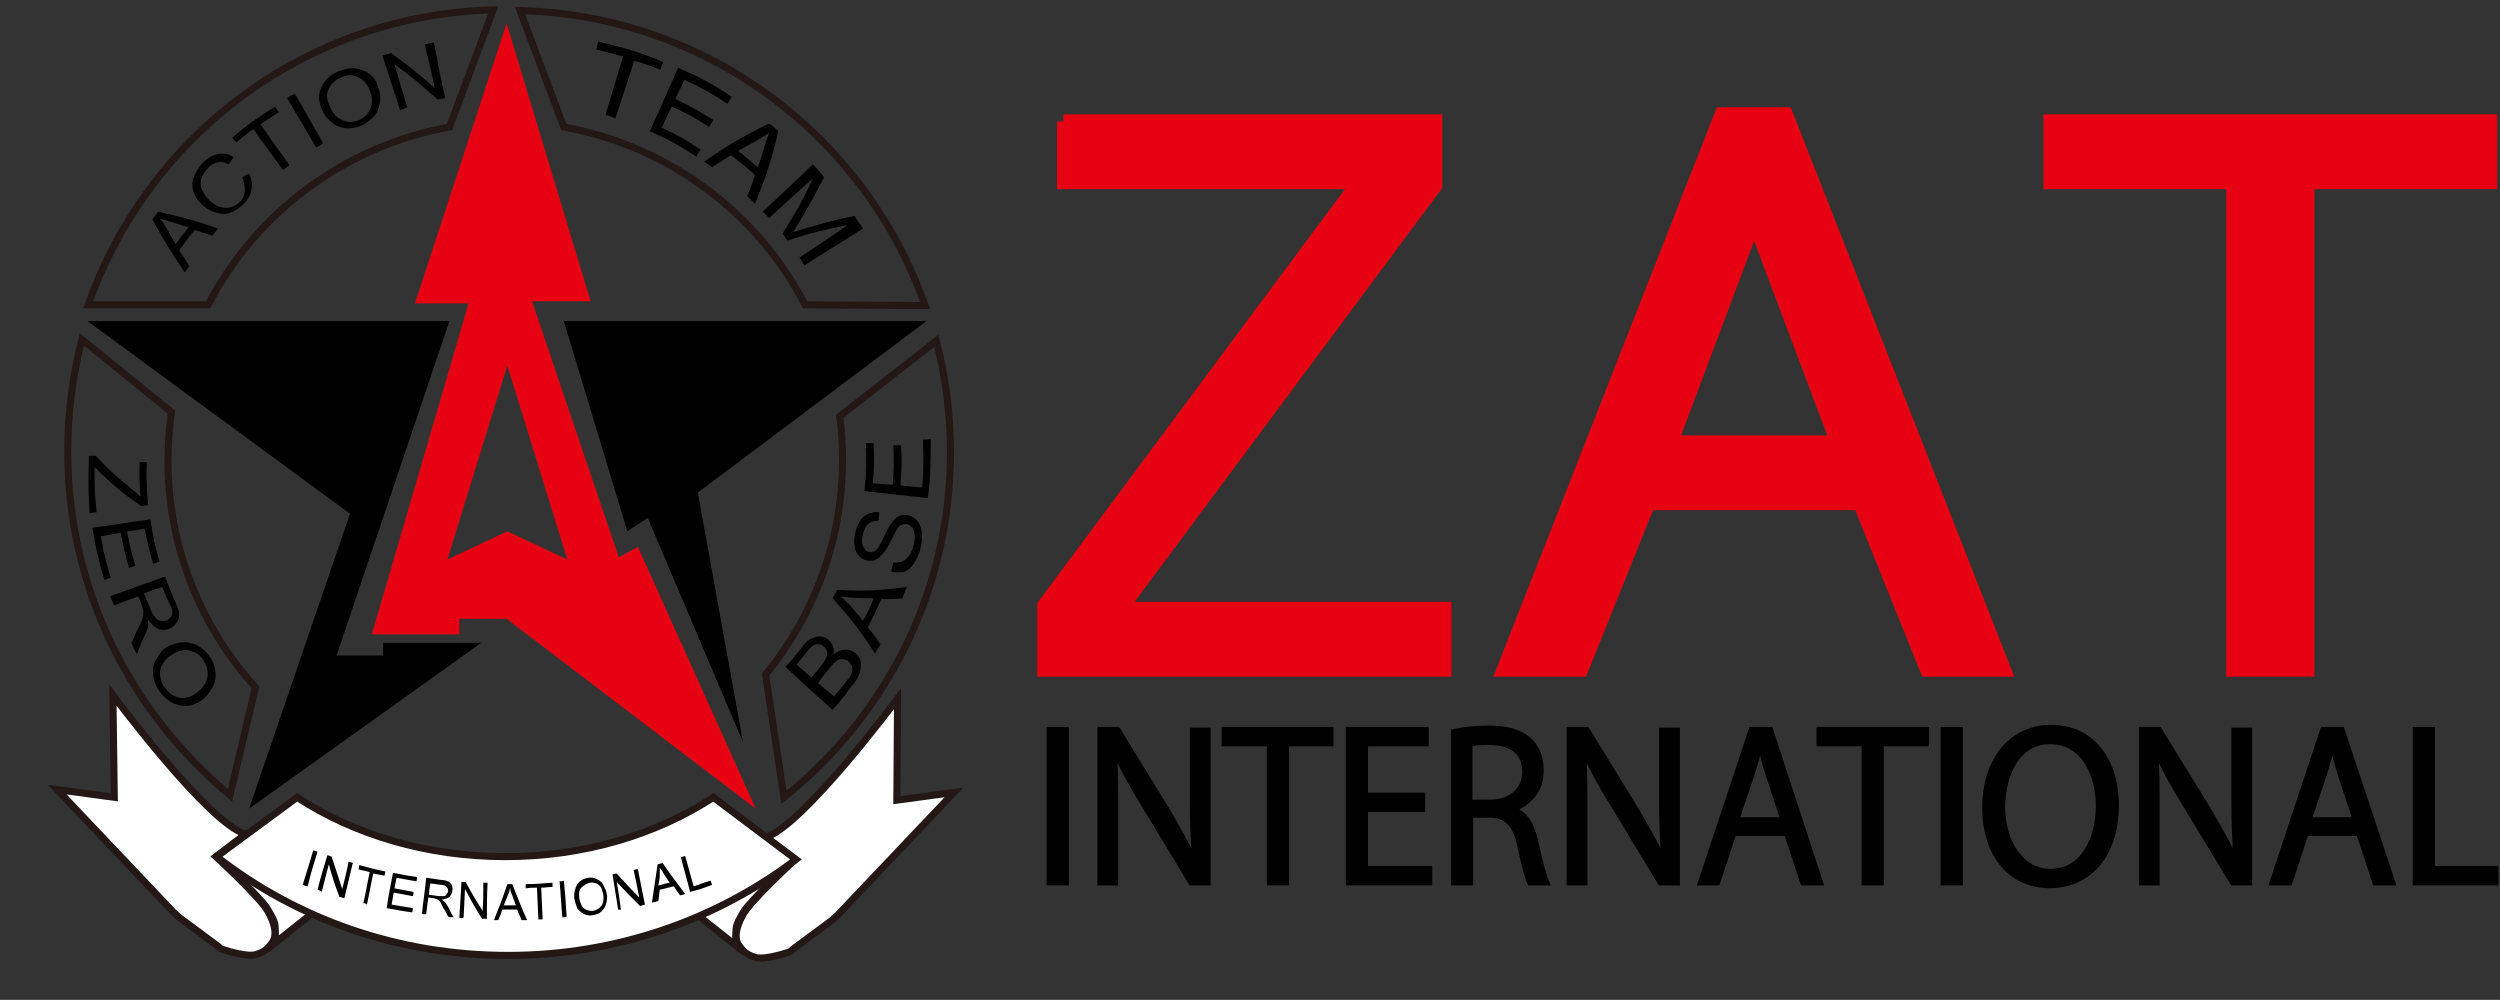 <?xml version="1.0" encoding="utf-8"?>
<!-- Generator: Adobe Illustrator 25.2.0, SVG Export Plug-In . SVG Version: 6.00 Build 0)  -->
<svg version="1.1" id="レイヤー_2_1_" xmlns="http://www.w3.org/2000/svg" xmlns:xlink="http://www.w3.org/1999/xlink" x="0px"
	 y="0px" viewBox="0 0 354.3 141.7" style="enable-background:new 0 0 354.3 141.7;" xml:space="preserve">
<rect x="0" y="0" width="354.3" height="141.7" fill="#333333" stroke="none"/>
<style type="text/css">
	.st0{fill:#E60012;stroke:#E60012;stroke-width:2;stroke-miterlimit:10;}
	.st1{stroke:#000000;stroke-width:0.75;stroke-miterlimit:10;}
	.st2{fill:#E60012;}
	.st3{fill:#FFFFFF;stroke:#231815;stroke-linejoin:round;stroke-miterlimit:10;}
	.st4{fill:#FFFFFF;stroke:#231815;stroke-miterlimit:10;}
	.st5{fill:none;stroke:#231815;stroke-miterlimit:10;}
</style>
<g>
	<g>
		<path class="st0" d="M150.7,17.2h52.7v9.1l-44.6,60h45.9v8.6H148v-9.1l44.6-60h-41.8V17.2z"/>
		<path class="st0" d="M213.1,94.9l30.9-78.7h9.1l30.9,78.7h-10.9l-9.5-23.6h-30l-9.5,23.6H213.1z M248.6,31.3l-11.8,31.4h23.6
			L248.6,31.3z"/>
		<path class="st0" d="M290.6,17.2h62.3v8.6H327v69.1h-10.5V25.8h-25.9V17.2z"/>
	</g>
	<g>
		<path class="st1" d="M148.7,103.4h2.4v21.7h-2.4V103.4z"/>
		<path class="st1" d="M171.2,125.1h-2.4l-6.9-11.4c-1.5-2.4-2.8-4.8-3.9-7.2l-0.1,0c0.2,2.8,0.2,5.3,0.2,9v9.6h-2.2v-21.7h2.5
			l7,11.4c1.5,2.6,2.8,4.8,3.8,7.1l0.1,0c-0.2-3-0.3-5.6-0.3-9v-9.4h2.2V125.1z"/>
		<path class="st1" d="M188.7,105.4h-6.4v19.7h-2.4v-19.7h-6.4v-2h15.1V105.4z"/>
		<path class="st1" d="M202.5,125.1h-11.4v-21.7h11v2h-8.6v7.3h8.1v2h-8.1v8.4h9.1V125.1z"/>
		<path class="st1" d="M214.4,114.7c1.7,0.5,2.7,2.2,3.2,4.5c0.7,3.1,1.2,5,1.6,5.9h-2.4c-0.3-0.6-0.8-2.5-1.4-5.2
			c-0.6-3-1.8-4.4-4.4-4.4h-2.6v9.6H206v-21.4c1.3-0.3,3.2-0.5,4.9-0.5c2.8,0,4.7,0.6,5.9,1.8c1,0.9,1.6,2.4,1.6,4
			C218.5,112,216.7,113.8,214.4,114.7L214.4,114.7z M211.1,113.7c3,0,5-1.7,5-4.3c0-3.2-2.4-4.2-5.1-4.2c-1.3,0-2.2,0.1-2.7,0.2v8.3
			H211.1z"/>
		<path class="st1" d="M237.7,125.1h-2.4l-6.9-11.4c-1.5-2.4-2.8-4.8-3.9-7.2l-0.1,0c0.2,2.8,0.2,5.3,0.2,9v9.6h-2.2v-21.7h2.5
			l7,11.4c1.5,2.6,2.8,4.8,3.8,7.1l0.1,0c-0.2-3-0.3-5.6-0.3-9v-9.4h2.2V125.1z"/>
		<path class="st1" d="M258,125.1h-2.5l-2.3-7h-7.5l-2.3,7h-2.4l7.2-21.7h2.7L258,125.1z M252.7,116.2l-2.1-6.4
			c-0.5-1.5-0.8-2.8-1.1-4.1h-0.1c-0.3,1.3-0.7,2.7-1.1,4l-2.2,6.5H252.7z"/>
		<path class="st1" d="M273,105.4h-6.4v19.7h-2.4v-19.7h-6.4v-2H273V105.4z"/>
		<path class="st1" d="M275.4,103.4h2.4v21.7h-2.4V103.4z"/>
		<path class="st1" d="M299.9,114.1c0,7.6-4.3,11.4-9.4,11.4c-5.4,0-9.2-4.2-9.2-11c0-7.1,4-11.4,9.4-11.4
			C296.3,103.1,299.9,107.5,299.9,114.1z M283.8,114.4c0,4.6,2.4,9.1,6.8,9.1c4.5,0,6.8-4.4,6.8-9.3c0-4.4-2.1-9.1-6.8-9.1
			C285.9,105,283.8,109.8,283.8,114.4z"/>
		<path class="st1" d="M318.8,125.1h-2.4l-6.9-11.4c-1.5-2.4-2.8-4.8-3.9-7.2l-0.1,0c0.2,2.8,0.2,5.3,0.2,9v9.6h-2.2v-21.7h2.5
			l7,11.4c1.5,2.6,2.8,4.8,3.8,7.1l0.1,0c-0.2-3-0.3-5.6-0.3-9v-9.4h2.2V125.1z"/>
		<path class="st1" d="M339.1,125.1h-2.5l-2.3-7h-7.5l-2.3,7H322l7.2-21.7h2.7L339.1,125.1z M333.8,116.2l-2.1-6.4
			c-0.5-1.5-0.8-2.8-1.1-4.1h-0.1c-0.3,1.3-0.7,2.7-1.1,4l-2.2,6.5H333.8z"/>
		<path class="st1" d="M353.6,125.1h-11.3v-21.7h2.4v19.7h9V125.1z"/>
	</g>
</g>
<polygon points="63.7,45.5 12.4,45.5 49.6,72.8 35.3,114.6 68.2,91.1 54.3,91.1 54.3,92.9 47.7,92.9 "/>
<polygon points="131.3,45.5 98.9,69.8 105.3,105.2 91.8,73.4 88.9,75.3 79.9,45.5 "/>
<path class="st2" d="M83.7,42.7h-8.3L87.7,79l2.7-1.5l16.7,37.1L71.8,87.7h-6.7v2.2H52.7L66.4,43h-7.6L71.8,3.3L83.7,42.7z
	 M71.9,75.3l8.5,4l-8.5-27.5c0,0-8.5,27.5-8.5,27.5S71.9,75.3,71.9,75.3z"/>
<g>
	<g>
		<g>
			<path class="st3" d="M38,134.4l5.8-4.6v-2.4l-8.6-8.9l-4.5,2.8c0,0,6.6,6.3,7.2,7.5c0.7,1.2,1.1,1.8,1.1,2.7s0.1,1.3-0.1,1.7
				C38.7,133.6,38,134.4,38,134.4z"/>
			<path class="st4" d="M30.6,121.4c0,0,6.3,5.8,7.4,7.8c1.1,2,1.1,3.2,0.8,4c-0.2,0.4-0.5,0.8-0.9,1.2c-0.4,0.4-1,0.7-1.7,0.9
				c-1.1,0.3-3.6-0.4-4.5-0.7c-0.1,0-0.2-0.1-0.3-0.1c-0.2-0.1-0.3-0.2-0.3-0.2l-0.2-0.2l-5.4-4l-0.9-0.8L8.1,111.9l8.1,1.1L16,98.5
				c0,0,13.6,18.3,18.8,19.7L30.6,121.4z"/>
		</g>
		<g>
			<path class="st3" d="M105.3,134.8l-5.8-4.6v-2.4l8.6-8.9l4.5,2.8c0,0-6.6,6.3-7.2,7.5c-0.7,1.2-1.1,1.8-1.1,2.7
				c0,0.9-0.1,1.3,0.1,1.7S105.3,134.8,105.3,134.8z"/>
			<path class="st4" d="M112.7,121.8c0,0-6.3,5.8-7.4,7.8c-1.1,2-1.1,3.2-0.8,4c0.2,0.4,0.5,0.8,0.9,1.2c0.4,0.4,1,0.7,1.7,0.9
				c1.1,0.3,3.6-0.4,4.5-0.7c0.1,0,0.2-0.1,0.3-0.1c0.2-0.1,0.3-0.2,0.3-0.2l0.2-0.2l5.4-4l0.9-0.8l16.5-17.4l-8.1,1.1l0.1-14.4
				c0,0-13.6,18.3-18.8,19.7L112.7,121.8z"/>
		</g>
		<path class="st4" d="M42.1,113c8.1,5.3,18.4,8.4,29.5,8.4c11.1,0,21.4-3.1,29.5-8.4l11.7,8.8c-11.2,8.5-25.4,13.6-40.8,13.6
			c-15.7,0-30-5.2-41.3-14L42.1,113z"/>
	</g>
	<g>
		<g>
			<path d="M42.9,125.4c0.6-1.9,0.9-2.9,1.5-4.9c0.2,0.1,0.4,0.1,0.6,0.2c-0.6,1.9-0.9,2.9-1.4,4.9
				C43.3,125.6,43.2,125.5,42.9,125.4z"/>
			<path d="M45,126.1c0.5-2,0.8-2.9,1.4-4.9c0.3,0.1,0.4,0.1,0.6,0.2c0.6,1.8,0.9,2.8,1.5,4.6c0.4-1.6,0.6-2.3,0.9-3.9
				c0.2,0.1,0.4,0.1,0.6,0.2c-0.5,2-0.7,3-1.2,5c-0.3-0.1-0.4-0.1-0.7-0.2c-0.7-1.8-1-2.8-1.5-4.6c-0.4,1.5-0.6,2.3-1,3.9
				C45.4,126.2,45.3,126.2,45,126.1z"/>
			<path d="M51.5,128c0.4-1.8,0.5-2.6,0.9-4.4c-0.6-0.2-0.9-0.2-1.6-0.4c0.1-0.2,0.1-0.4,0.1-0.6c1.5,0.4,2.2,0.6,3.7,0.9
				c0,0.2-0.1,0.4-0.1,0.6c-0.6-0.1-0.9-0.2-1.6-0.3c-0.4,1.8-0.5,2.6-0.9,4.4C51.9,128.1,51.8,128,51.5,128z"/>
			<path d="M54.8,128.7c0.3-2,0.5-3,0.9-5c1.4,0.3,2.1,0.4,3.4,0.6c0,0.2,0,0.4-0.1,0.6c-1.1-0.2-1.7-0.3-2.8-0.5
				c-0.1,0.6-0.2,0.9-0.3,1.5c1.1,0.2,1.6,0.3,2.7,0.5c0,0.2,0,0.4-0.1,0.6c-1.1-0.2-1.6-0.3-2.7-0.5c-0.1,0.7-0.2,1-0.3,1.7
				c1.2,0.2,1.8,0.3,3,0.5c0,0.2,0,0.4-0.1,0.6C57,129.1,56.3,129,54.8,128.7z"/>
			<path d="M59.8,129.5c0.2-2,0.4-3,0.6-5.1c0.8,0.1,1.3,0.2,2.1,0.3c0.4,0,0.7,0.1,1,0.2c0.2,0.1,0.4,0.3,0.5,0.5
				c0.1,0.2,0.2,0.5,0.1,0.8c0,0.4-0.2,0.7-0.4,0.9c-0.2,0.2-0.6,0.3-1.1,0.4c0.2,0.1,0.3,0.2,0.4,0.3c0.2,0.2,0.3,0.4,0.5,0.7
				c0.3,0.6,0.4,0.9,0.8,1.5c-0.3,0-0.5,0-0.8-0.1c-0.2-0.4-0.3-0.7-0.6-1.1c-0.2-0.3-0.3-0.6-0.4-0.8c-0.1-0.2-0.2-0.3-0.3-0.4
				c-0.1-0.1-0.2-0.1-0.3-0.2c-0.1,0-0.2,0-0.4-0.1c-0.3,0-0.5-0.1-0.8-0.1c-0.1,0.9-0.2,1.4-0.3,2.3
				C60.2,129.6,60,129.6,59.8,129.5z M60.8,126.8c0.6,0.1,0.8,0.1,1.4,0.2c0.3,0,0.5,0,0.7,0c0.2,0,0.3-0.1,0.4-0.3
				c0.1-0.1,0.2-0.3,0.2-0.4c0-0.2,0-0.4-0.2-0.6c-0.2-0.2-0.4-0.3-0.8-0.3c-0.6-0.1-0.9-0.1-1.5-0.2
				C60.9,125.8,60.8,126.1,60.8,126.8z"/>
			<path d="M65.1,130.1c0.1-2,0.2-3.1,0.3-5.1c0.3,0,0.4,0,0.6,0c0.9,1.7,1.4,2.5,2.4,4.1c0.1-1.6,0.1-2.4,0.1-4c0.2,0,0.4,0,0.6,0
				c-0.1,2-0.1,3.1-0.1,5.1c-0.3,0-0.4,0-0.7,0c-1-1.6-1.5-2.5-2.4-4.2c-0.1,1.6-0.1,2.4-0.2,4C65.5,130.2,65.4,130.1,65.1,130.1z"
				/>
			<path d="M70,130.4c0.8-2,1.2-3,1.9-5.1c0.3,0,0.4,0,0.7,0c0.8,2,1.2,3.1,2.1,5.1c-0.3,0-0.5,0-0.8,0c-0.2-0.6-0.4-0.9-0.6-1.5
				c-0.8,0-1.2,0-2.1,0c-0.2,0.6-0.3,0.9-0.6,1.5C70.4,130.4,70.2,130.4,70,130.4z M71.4,128.3c0.7,0,1,0,1.7,0
				c-0.2-0.6-0.3-0.8-0.5-1.4c-0.2-0.4-0.3-0.8-0.3-1.1c-0.1,0.3-0.1,0.7-0.3,1C71.8,127.4,71.6,127.7,71.4,128.3z"/>
			<path d="M76.3,130.3c-0.1-1.8-0.1-2.7-0.2-4.5c-0.6,0-1,0-1.6,0.1c0-0.2,0-0.4,0-0.6c1.5,0,2.3-0.1,3.8-0.2c0,0.2,0,0.4,0,0.6
				c-0.6,0-1,0.1-1.6,0.1c0.1,1.8,0.1,2.7,0.2,4.5C76.7,130.3,76.5,130.3,76.3,130.3z"/>
			<path d="M79.7,130c-0.2-2-0.2-3.1-0.4-5.1c0.3,0,0.4,0,0.6-0.1c0.2,2,0.3,3.1,0.4,5.1C80.1,130,80,130,79.7,130z"/>
			<path d="M81.4,127.4c-0.1-0.8,0.1-1.5,0.4-2.1c0.4-0.5,0.9-0.8,1.6-0.9c0.4-0.1,0.8,0,1.2,0.2c0.4,0.2,0.7,0.4,0.9,0.8
				c0.2,0.4,0.4,0.8,0.5,1.3c0.1,0.5,0,1-0.1,1.4c-0.1,0.4-0.4,0.8-0.7,1.1c-0.3,0.3-0.7,0.4-1.2,0.5c-0.5,0.1-0.9,0-1.3-0.2
				c-0.4-0.2-0.7-0.5-0.9-0.8C81.6,128.2,81.5,127.8,81.4,127.4z M82.1,127.3c0.1,0.6,0.3,1.1,0.6,1.4c0.4,0.3,0.8,0.4,1.3,0.4
				c0.5-0.1,0.9-0.3,1.2-0.7c0.3-0.4,0.4-0.9,0.3-1.6c-0.1-0.4-0.2-0.8-0.3-1c-0.2-0.3-0.4-0.5-0.7-0.6c-0.3-0.1-0.6-0.2-0.9-0.1
				c-0.4,0.1-0.8,0.3-1.1,0.6C82.1,126,82,126.5,82.1,127.3z"/>
			<path d="M87.6,128.9c-0.3-2-0.5-3-0.8-5c0.3,0,0.4-0.1,0.6-0.1c1.3,1.4,1.9,2.1,3.2,3.4c-0.3-1.6-0.5-2.4-0.8-3.9
				c0.2-0.1,0.4-0.1,0.6-0.1c0.4,2,0.6,3,1,5c-0.3,0.1-0.4,0.1-0.7,0.2c-1.3-1.3-2-2-3.3-3.4c0.3,1.6,0.4,2.4,0.6,4
				C88,128.9,87.8,128.9,87.6,128.9z"/>
			<path d="M92.4,127.9c0.3-2.2,0.5-3.3,0.8-5.4c0.3-0.1,0.4-0.1,0.7-0.2c1.2,1.8,1.9,2.6,3.2,4.4c-0.3,0.1-0.4,0.1-0.7,0.2
				c-0.4-0.5-0.6-0.8-0.9-1.3c-0.8,0.2-1.2,0.3-2,0.5c-0.1,0.7-0.1,1-0.2,1.6C92.8,127.8,92.6,127.9,92.4,127.9z M93.3,125.5
				c0.7-0.2,1-0.3,1.6-0.4c-0.3-0.5-0.5-0.7-0.8-1.2c-0.2-0.4-0.4-0.7-0.6-0.9c0,0.3,0,0.7,0,1C93.5,124.6,93.4,124.9,93.3,125.5z"
				/>
			<path d="M97.8,126.4c-0.5-2-0.8-2.9-1.3-4.9c0.2-0.1,0.4-0.1,0.6-0.2c0.5,1.7,0.7,2.6,1.2,4.3c1-0.3,1.4-0.5,2.4-0.8
				c0.1,0.2,0.1,0.3,0.2,0.6C99.6,125.9,99,126.1,97.8,126.4z"/>
		</g>
	</g>
</g>
<g>
	<g>
		<g>
			<path d="M26.2,38.6c-2-2.9-2.9-4.4-4.6-7.5c0.3-0.4,0.5-0.7,0.8-1.1c3.5,0.8,5.2,1.2,8.5,2.4c-0.3,0.4-0.5,0.6-0.8,1
				c-1-0.3-1.5-0.5-2.5-0.8c-0.9,1.1-1.4,1.7-2.2,2.9c0.6,0.9,0.9,1.3,1.4,2.2C26.6,38,26.5,38.2,26.2,38.6z M24.9,34.6
				c0.7-1,1.1-1.4,1.8-2.4c-0.9-0.3-1.4-0.4-2.3-0.7c-0.7-0.2-1.3-0.4-1.7-0.5c0.3,0.4,0.6,0.9,0.9,1.3
				C24.1,33.3,24.4,33.8,24.9,34.6z"/>
			<path d="M34.3,25.1c0.4-0.2,0.6-0.3,1-0.5c0.4,0.8,0.5,1.6,0.3,2.4c-0.1,0.7-0.5,1.4-1.2,2c-0.6,0.6-1.3,1-1.9,1.2
				c-0.6,0.2-1.3,0.1-2-0.1c-0.7-0.2-1.3-0.6-1.9-1.1c-0.6-0.6-1-1.2-1.2-1.9c-0.2-0.7-0.2-1.4,0.1-2.1c0.3-0.7,0.7-1.4,1.3-2
				c0.7-0.7,1.4-1,2.2-1.2c0.8-0.1,1.5,0,2.1,0.5c-0.3,0.4-0.4,0.6-0.7,1c-0.5-0.3-1.1-0.4-1.5-0.3c-0.5,0.1-1,0.3-1.4,0.8
				c-0.5,0.5-0.8,1-1,1.6c-0.1,0.6-0.1,1.1,0.2,1.6c0.2,0.5,0.5,0.9,0.9,1.3c0.5,0.5,1,0.8,1.5,1c0.5,0.2,1,0.2,1.5,0.1
				c0.5-0.1,0.9-0.4,1.3-0.7c0.5-0.4,0.7-0.9,0.8-1.5C34.7,26.3,34.6,25.7,34.3,25.1z"/>
			<path d="M40.1,24.1c-1.7-2.3-2.5-3.5-4.2-5.8c-1,0.7-1.5,1.1-2.4,1.9c-0.2-0.3-0.4-0.4-0.6-0.7c2.3-1.9,3.5-2.8,6.1-4.4
				c0.2,0.3,0.3,0.5,0.5,0.8c-1,0.7-1.5,1-2.6,1.7c1.6,2.3,2.5,3.5,4.1,5.8C40.6,23.7,40.5,23.8,40.1,24.1z"/>
			<path d="M44.8,20.9c-1.6-2.8-2.5-4.2-4.1-7c0.4-0.3,0.6-0.4,1.1-0.6c1.6,2.8,2.4,4.2,4,7C45.4,20.6,45.2,20.7,44.8,20.9z"/>
			<path d="M45.8,15.9c-0.6-1.2-0.8-2.3-0.3-3.4c0.4-1,1.2-1.9,2.5-2.4c0.8-0.3,1.6-0.5,2.4-0.4c0.8,0.1,1.4,0.4,2,0.8
				c0.6,0.5,1,1.1,1.2,1.9c0.3,0.8,0.4,1.5,0.2,2.3c-0.1,0.7-0.4,1.4-0.9,1.9c-0.5,0.5-1,0.9-1.7,1.2c-0.7,0.3-1.4,0.4-2.1,0.4
				c-0.7-0.1-1.4-0.3-1.9-0.7C46.6,17,46.1,16.5,45.8,15.9z M46.9,15.4c0.4,0.9,1,1.4,1.8,1.7c0.7,0.3,1.5,0.2,2.2-0.1
				c0.8-0.3,1.3-0.9,1.6-1.6c0.3-0.7,0.3-1.6-0.1-2.6c-0.2-0.6-0.6-1.1-1-1.5C51,11,50.5,10.8,50,10.7c-0.6-0.1-1.1,0-1.7,0.3
				c-0.8,0.3-1.4,0.9-1.7,1.6C46.2,13.4,46.3,14.3,46.9,15.4z"/>
			<path d="M56.7,15.6c-1-3.1-1.5-4.6-2.5-7.7c0.5-0.2,0.7-0.2,1.2-0.4c2.6,1.9,3.9,2.9,6.2,5c-0.5-2.5-0.8-3.7-1.4-6.2
				C60.8,6.2,61,6.1,61.5,6c0.6,3.2,0.9,4.8,1.6,7.9c-0.4,0.1-0.7,0.1-1.1,0.2c-2.3-2.1-3.5-3.1-6.1-5c0.7,2.4,1.1,3.7,1.8,6.1
				C57.3,15.4,57.1,15.5,56.7,15.6z"/>
		</g>
	</g>
	<path class="st5" d="M29.5,43.2c6.7-13,19.3-22.5,34.2-25.2l6.2-16.6c-26.6,0.7-49,17.9-57.4,41.8L29.5,43.2z"/>
</g>
<g>
	<path class="st5" d="M114.1,43.2c-6.7-13-19.3-22.5-34.2-25.2L73.7,1.5c26.6,0.7,49,17.9,57.4,41.8L114.1,43.2z"/>
	<g>
		<g>
			<path d="M85.8,16.3c1-3.3,1.5-5,2.5-8.3c-1.5-0.4-2.3-0.6-3.8-1c0.1-0.5,0.2-0.7,0.3-1.1c3.8,0.9,5.6,1.4,9.2,2.9
				c-0.2,0.4-0.3,0.6-0.4,1.1c-1.4-0.6-2.2-0.8-3.7-1.3c-1.1,3.3-1.6,4.9-2.7,8.2C86.6,16.5,86.3,16.4,85.8,16.3z"/>
			<path d="M92.1,18.6c1.6-3.6,2.4-5.4,4-9c3.2,1.4,4.7,2.2,7.6,4.1c-0.2,0.4-0.4,0.6-0.6,1c-2.3-1.5-3.6-2.2-6.1-3.4
				c-0.5,1.1-0.8,1.6-1.3,2.7c2.2,1.1,3.3,1.7,5.4,3c-0.2,0.4-0.4,0.6-0.6,1c-2-1.3-3.1-1.9-5.3-2.9c-0.6,1.2-0.9,1.8-1.4,3
				c2.3,1.1,3.4,1.7,5.5,3.1c-0.3,0.4-0.4,0.6-0.6,1C96.1,20.5,94.8,19.8,92.1,18.6z"/>
			<path d="M99.8,22.9c3.5-2.4,5.3-3.5,9.2-5.4c0.5,0.4,0.8,0.6,1.3,1.1c-1,4.3-1.7,6.3-3.3,10.3c-0.4-0.4-0.6-0.6-1.1-1.1
				c0.5-1.2,0.7-1.8,1.1-3c-1.3-1.2-2-1.7-3.4-2.8c-1.1,0.7-1.6,1-2.7,1.7C100.5,23.4,100.2,23.2,99.8,22.9z M104.6,21.4
				c1.2,0.9,1.7,1.4,2.8,2.3c0.4-1.1,0.6-1.7,0.9-2.8c0.3-0.9,0.5-1.6,0.7-2.1c-0.5,0.4-1.1,0.7-1.7,1.1
				C106.2,20.5,105.6,20.8,104.6,21.4z"/>
			<path d="M108.1,30c2.9-2.7,4.3-4,7.1-6.7c0.7,0.7,1,1.1,1.6,1.8c-1.4,2.7-2.1,4-3.6,6.5c-0.4,0.6-0.6,1-0.8,1.3
				c0.4-0.1,0.9-0.3,1.6-0.5c2.8-0.8,4.2-1.2,7.1-1.8c0.5,0.7,0.7,1.1,1.2,1.8c-3.3,2.1-5,3.1-8.3,5.2c-0.3-0.4-0.4-0.7-0.7-1.1
				c2.7-1.8,4.1-2.7,6.8-4.6c-3.5,0.7-5.2,1.1-8.5,2.2c-0.3-0.4-0.4-0.6-0.7-1c1.9-3,2.8-4.6,4.3-7.8c-2.5,2.2-3.7,3.3-6.2,5.6
				C108.7,30.6,108.5,30.4,108.1,30z"/>
		</g>
	</g>
</g>
<g>
	<path class="st5" d="M24.3,58.4c-0.3,2.2-0.5,4.5-0.5,6.8c0,12.4,4.7,23.7,12.4,32.2l-3.6,15.3C18.6,101.1,9.6,83.6,9.6,64
		c0-5.5,0.7-10.8,2-15.9L24.3,58.4z"/>
	<g>
		<g>
			<path d="M12.6,64.6c0.4,0,0.6,0,1,0c2,2.2,3.1,3.1,5.3,4.9c0.4,0.3,0.7,0.6,1,0.9c-0.1-1.9-0.2-2.9-0.1-4.9c0.4,0,0.6,0,1,0
				c-0.1,2.5,0,3.7,0.2,6.1c-0.4,0-0.6,0.1-1,0.1c-2.5-1.7-3.7-2.7-6-4.9c-0.2-0.2-0.3-0.4-0.6-0.6c0,2.6,0,3.9,0.3,6.4
				c-0.4,0-0.6,0.1-1,0.1C12.5,69.5,12.5,67.9,12.6,64.6z"/>
			<path d="M13.1,74.8c3.3-0.5,4.9-0.7,8.2-1.2c0.4,2.4,0.6,3.6,1.3,6c-0.4,0.1-0.6,0.2-0.9,0.3c-0.6-2-0.8-3-1.2-5
				c-1,0.2-1.5,0.3-2.5,0.4c0.4,2,0.6,3,1.2,4.9c-0.4,0.1-0.6,0.2-0.9,0.3c-0.6-2-0.8-3-1.2-5c-1.1,0.2-1.7,0.3-2.8,0.5
				c0.4,2.4,0.7,3.6,1.4,5.9c-0.4,0.1-0.6,0.2-0.9,0.3C13.9,79.2,13.6,77.8,13.1,74.8z"/>
			<path d="M15.6,84.5c3.1-1.1,4.7-1.7,7.8-2.8c0.5,1.4,0.8,2.1,1.4,3.5c0.3,0.7,0.5,1.2,0.6,1.7c0,0.4,0,0.8-0.3,1.2
				c-0.2,0.4-0.5,0.7-0.9,0.9c-0.5,0.3-1.1,0.3-1.6,0.2c-0.6-0.2-1.1-0.7-1.6-1.4c0,0.4,0,0.6,0,0.9c-0.1,0.5-0.3,0.9-0.5,1.4
				c-0.5,1-0.7,1.5-1.1,2.6c-0.3-0.6-0.5-0.9-0.8-1.5c0.4-0.8,0.5-1.2,0.9-2c0.3-0.6,0.5-1,0.6-1.3c0.1-0.3,0.2-0.6,0.2-0.8
				c0-0.2,0-0.4,0-0.6c0-0.1-0.1-0.4-0.2-0.7c-0.2-0.5-0.3-0.8-0.5-1.3c-1.4,0.5-2.1,0.8-3.4,1.3C15.9,85.2,15.8,85,15.6,84.5z
				 M20.4,84.1c0.4,1,0.6,1.5,1,2.4c0.2,0.5,0.5,0.9,0.7,1.1c0.2,0.2,0.5,0.4,0.8,0.4c0.3,0,0.5,0,0.8-0.1c0.3-0.2,0.6-0.5,0.7-0.8
				c0.1-0.4,0-0.9-0.3-1.4c-0.5-1-0.7-1.5-1.1-2.5C21.9,83.5,21.4,83.7,20.4,84.1z"/>
			<path d="M23.5,91.8c1.2-0.7,2.3-0.9,3.4-0.7c1.1,0.2,1.9,0.8,2.7,1.8c0.5,0.6,0.8,1.3,0.9,2c0.1,0.7,0.1,1.4-0.2,2.1
				c-0.3,0.7-0.7,1.3-1.3,1.9c-0.6,0.6-1.3,0.9-2.1,1.1c-0.8,0.1-1.5,0-2.3-0.3c-0.7-0.4-1.4-0.9-1.9-1.6c-0.6-0.8-0.9-1.6-1-2.4
				c-0.1-0.8,0-1.6,0.4-2.2S22.9,92.1,23.5,91.8z M24.2,92.9c-0.8,0.5-1.3,1.2-1.5,2.1c-0.1,0.9,0.1,1.7,0.7,2.5
				c0.6,0.8,1.3,1.3,2.2,1.4c0.9,0.1,1.7-0.2,2.5-0.9c0.5-0.4,0.9-0.9,1.1-1.4c0.2-0.5,0.3-1,0.2-1.6s-0.3-1-0.6-1.5
				c-0.5-0.7-1.1-1.1-1.9-1.3C26.1,92,25.2,92.2,24.2,92.9z"/>
		</g>
	</g>
</g>
<g>
	<path class="st5" d="M119,59c0.3,2,0.4,4.1,0.4,6.2c0,11.5-4.1,22.1-10.9,30.4l2.6,17.4c14.4-11.5,23.6-29.1,23.6-48.9
		c0-5.5-0.7-10.7-2-15.8L119,59z"/>
	<g>
		<g>
			<path d="M118,100.6c-2.7-2.4-4-3.6-6.7-6.1c1-1,1.4-1.6,2.3-2.7c0.4-0.6,0.8-1,1.2-1.2c0.4-0.2,0.8-0.4,1.3-0.4
				c0.5,0,0.9,0.1,1.2,0.4c0.3,0.2,0.6,0.5,0.7,0.9c0.2,0.4,0.2,0.8,0.1,1.3c0.5-0.4,1-0.7,1.5-0.7c0.5-0.1,1,0,1.4,0.3
				c0.4,0.2,0.6,0.5,0.8,0.9c0.2,0.4,0.3,0.8,0.2,1.1c0,0.4-0.1,0.8-0.3,1.3c-0.2,0.5-0.5,1-1,1.5C119.7,98.6,119.2,99.3,118,100.6z
				 M115,96c0.6-0.7,0.9-1,1.4-1.7c0.4-0.5,0.6-0.8,0.7-1.1c0.1-0.3,0.2-0.6,0.1-0.9c-0.1-0.3-0.2-0.5-0.5-0.7
				c-0.2-0.2-0.5-0.3-0.8-0.3c-0.3,0-0.5,0.1-0.8,0.3c-0.2,0.2-0.6,0.5-1,1.1c-0.5,0.6-0.7,0.9-1.2,1.5C113.8,95,114.2,95.3,115,96z
				 M118.2,98.7c0.7-0.8,1.1-1.3,1.7-2.1c0.3-0.4,0.5-0.6,0.6-0.8c0.2-0.3,0.3-0.6,0.3-0.8c0-0.2,0-0.5-0.1-0.7
				c-0.1-0.2-0.3-0.4-0.5-0.6c-0.3-0.2-0.6-0.3-0.9-0.3c-0.3,0-0.6,0.1-0.9,0.4c-0.3,0.2-0.6,0.6-1,1.1c-0.6,0.8-0.9,1.1-1.5,1.9
				C116.8,97.5,117.2,97.9,118.2,98.7z"/>
			<path d="M124,92.6c-2.2-3.4-3.4-4.9-6-7.8c0.2-0.5,0.4-0.7,0.6-1.2c3.9,0.2,5.9,0.1,9.9-0.4c-0.2,0.6-0.4,0.9-0.6,1.6
				c-1.2,0.1-1.8,0.1-3,0.1c-0.7,1.6-1.1,2.4-1.9,4c0.7,0.9,1.1,1.4,1.8,2.4C124.5,91.8,124.3,92,124,92.6z M122.3,88
				c0.7-1.2,1-1.9,1.5-3.2c-1.1,0-1.6,0-2.7-0.1c-0.8,0-1.5-0.1-2-0.2c0.5,0.4,0.9,0.8,1.3,1.2C121.2,86.7,121.6,87.1,122.3,88z"/>
			<path d="M126.3,81c0.1-0.5,0.2-0.8,0.3-1.3c0.4,0.1,0.8,0,1.2-0.1c0.3-0.1,0.7-0.4,1-0.8c0.3-0.4,0.5-0.9,0.7-1.6
				c0.1-0.5,0.2-1,0.1-1.5c0-0.4-0.2-0.8-0.4-1c-0.2-0.2-0.4-0.4-0.7-0.4c-0.3-0.1-0.5,0-0.8,0.1c-0.2,0.1-0.5,0.4-0.7,0.8
				c-0.1,0.3-0.4,0.8-0.9,1.7c-0.4,0.9-0.8,1.4-1.1,1.7c-0.4,0.4-0.7,0.7-1.1,0.8c-0.4,0.1-0.8,0.1-1.2,0c-0.4-0.1-0.8-0.4-1.1-0.8
				c-0.3-0.4-0.5-0.8-0.5-1.4c-0.1-0.5,0-1.1,0.1-1.7c0.2-0.7,0.4-1.2,0.7-1.7c0.3-0.5,0.7-0.8,1.2-1c0.5-0.2,1-0.3,1.5-0.2
				c0,0.5-0.1,0.7-0.1,1.2c-0.6,0-1,0.1-1.4,0.4c-0.4,0.3-0.6,0.8-0.8,1.5c-0.2,0.7-0.2,1.3,0,1.7c0.2,0.4,0.4,0.7,0.8,0.8
				c0.3,0.1,0.6,0,0.9-0.1c0.3-0.2,0.7-0.8,1.1-1.7c0.5-1,0.8-1.7,1.1-2.1c0.4-0.5,0.7-0.9,1.1-1.1c0.4-0.2,0.9-0.3,1.3-0.2
				c0.5,0.1,0.9,0.3,1.3,0.7c0.4,0.4,0.6,0.9,0.7,1.6c0.1,0.7,0.1,1.4-0.1,2.2c-0.2,1-0.6,1.8-1,2.4s-0.9,1-1.5,1.2
				C127.4,81.1,126.8,81.2,126.3,81z"/>
			<path d="M131.5,70.6c-3.6-0.4-5.4-0.6-9-1c0.3-2.7,0.3-4,0.2-6.8c0.4,0,0.6,0,1.1,0c0.1,2.3,0.1,3.4-0.1,5.7
				c1.1,0.1,1.7,0.1,2.8,0.2c0.2-2.2,0.2-3.4,0.1-5.6c0.4,0,0.6,0,1.1,0c0.1,2.3,0.1,3.5-0.1,5.7c1.2,0.1,1.8,0.2,3.1,0.3
				c0.2-2.7,0.2-4.1,0.1-6.8c0.4,0,0.6,0,1.1-0.1C131.9,65.6,131.9,67.3,131.5,70.6z"/>
		</g>
	</g>
</g>
</svg>
